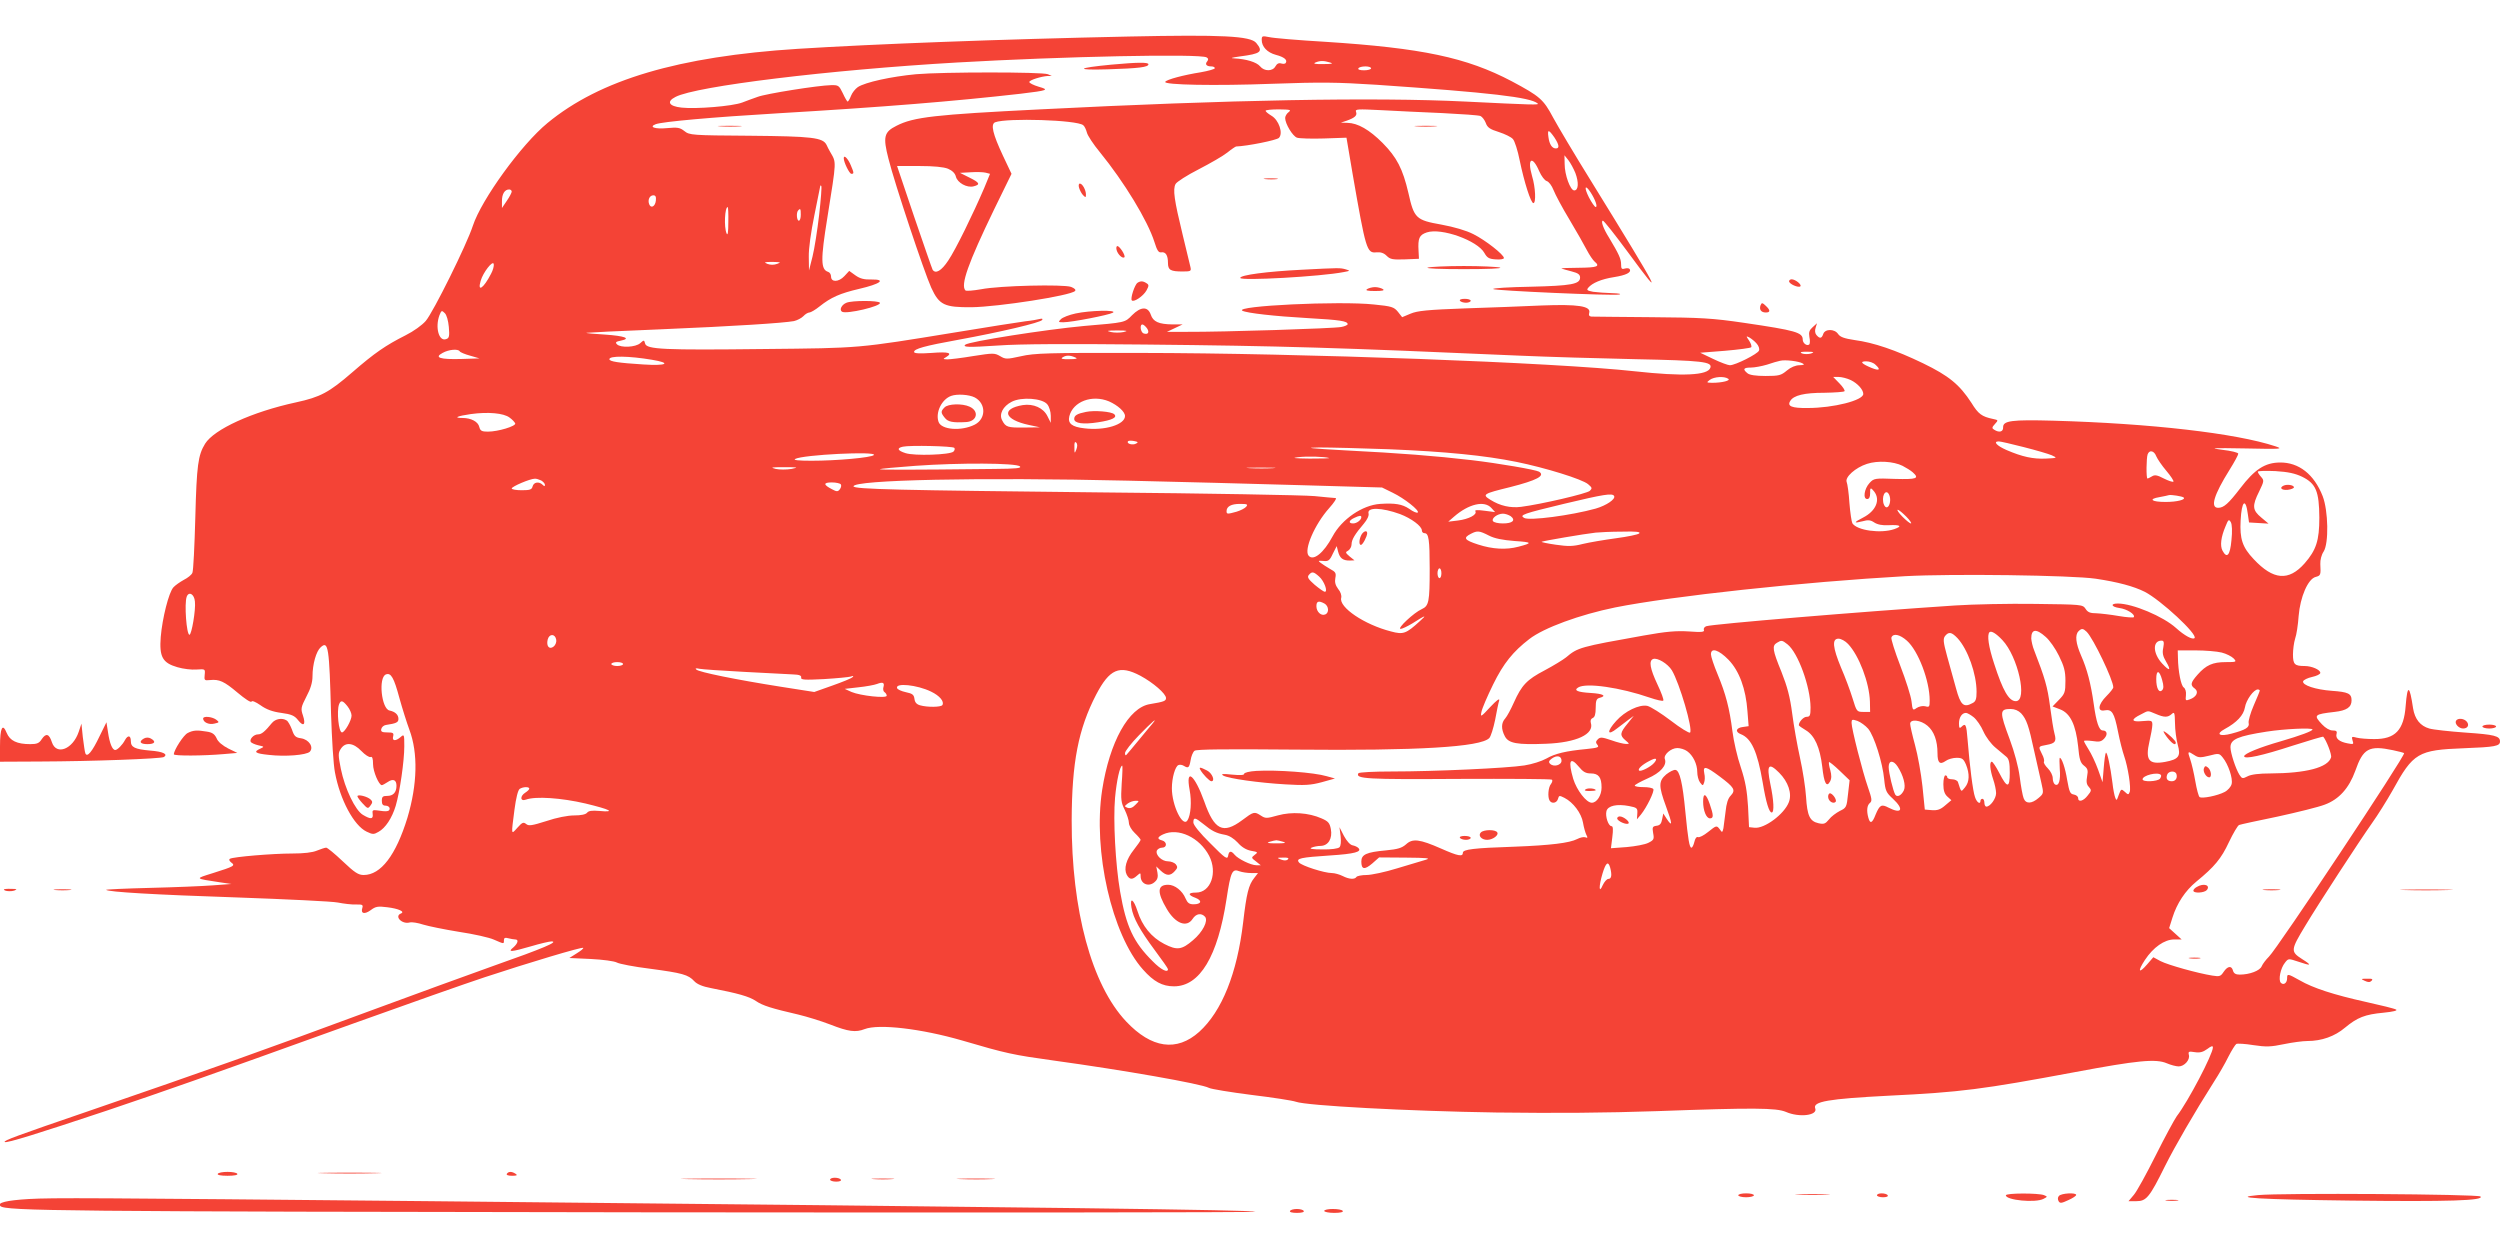 <?xml version="1.0" standalone="no"?>
<!DOCTYPE svg PUBLIC "-//W3C//DTD SVG 20010904//EN"
 "http://www.w3.org/TR/2001/REC-SVG-20010904/DTD/svg10.dtd">
<svg version="1.0" xmlns="http://www.w3.org/2000/svg"
 width="1280pt" height="640pt" viewBox="0 0 1280 640"
 preserveAspectRatio="xMidYMid meet">
<g transform="translate(0,640) scale(0.1,-0.1)"
fill="#f44336" stroke="none">
<path d="M5780 6213 c-659 -14 -1299 -38 -1695 -63 -611 -39 -1013 -158 -1282
-380 -134 -110 -338 -392 -382 -526 -31 -96 -202 -441 -241 -487 -19 -22 -62
-53 -104 -74 -101 -51 -158 -90 -272 -189 -120 -104 -164 -127 -288 -154 -226
-49 -420 -138 -466 -212 -36 -59 -43 -109 -50 -378 -4 -146 -10 -273 -15 -283
-4 -10 -24 -26 -44 -36 -20 -11 -44 -28 -53 -38 -24 -26 -57 -159 -65 -254 -8
-102 9 -133 85 -155 30 -9 74 -14 98 -12 45 3 45 3 42 -27 -3 -28 -1 -30 26
-27 49 5 73 -6 143 -65 37 -31 68 -52 71 -45 2 6 20 -1 46 -19 29 -21 61 -33
106 -39 52 -7 68 -14 86 -37 28 -36 41 -24 25 24 -12 35 -10 42 18 97 21 39
31 72 31 103 0 62 19 129 42 149 39 36 44 0 53 -341 4 -126 12 -261 20 -300
26 -140 97 -272 162 -303 31 -15 37 -15 61 -1 35 19 69 70 88 133 21 71 44
229 44 305 0 61 -1 63 -18 48 -26 -23 -46 -22 -39 3 4 17 0 20 -30 20 -27 0
-34 4 -31 17 2 10 12 19 23 21 53 8 65 13 65 31 0 22 -17 37 -45 43 -42 7 -59
170 -19 185 26 10 41 -17 69 -121 15 -54 38 -127 51 -162 45 -120 41 -280 -10
-451 -59 -192 -136 -293 -224 -293 -27 0 -46 12 -107 70 -41 39 -79 70 -85 70
-6 0 -27 -7 -47 -15 -23 -10 -68 -15 -127 -15 -100 0 -303 -17 -319 -27 -6 -4
-3 -11 7 -19 22 -16 15 -20 -93 -54 -95 -30 -98 -27 39 -48 l55 -8 -95 -7
c-52 -4 -198 -10 -323 -13 -125 -3 -226 -8 -224 -10 11 -11 250 -25 672 -39
253 -9 485 -20 515 -26 30 -6 72 -11 93 -10 33 1 37 -2 32 -18 -9 -29 11 -34
43 -11 25 19 37 21 84 15 59 -7 93 -23 71 -32 -36 -14 5 -57 45 -46 11 3 42
-2 69 -11 26 -8 109 -25 183 -37 74 -11 155 -29 179 -40 53 -23 51 -23 51 -3
0 12 6 15 23 10 12 -3 28 -6 35 -6 19 0 14 -20 -10 -41 -31 -25 -12 -24 91 6
47 14 94 25 105 25 38 -1 -41 -35 -294 -124 -135 -48 -414 -150 -620 -226
-584 -216 -826 -302 -1460 -520 -365 -125 -433 -150 -426 -157 7 -8 173 44
521 160 325 110 443 151 1265 447 278 100 579 206 670 236 224 74 501 157 506
151 3 -3 -12 -15 -33 -28 l-38 -24 110 -5 c61 -3 120 -11 133 -18 12 -7 89
-22 171 -32 164 -22 195 -30 226 -64 14 -15 42 -27 85 -35 139 -27 196 -43
230 -66 35 -24 81 -38 219 -70 41 -10 114 -32 163 -51 92 -36 129 -41 175 -23
72 28 291 2 498 -58 228 -67 261 -74 470 -103 356 -49 756 -119 795 -140 11
-6 109 -22 218 -36 108 -13 211 -29 227 -35 54 -20 573 -48 1025 -55 312 -4
559 -2 825 7 494 18 609 17 659 -4 68 -30 164 -18 150 18 -14 35 66 49 376 65
370 18 478 32 955 121 320 60 413 69 469 45 21 -9 48 -16 61 -16 29 0 59 34
52 59 -4 17 -1 19 30 14 26 -4 42 0 64 16 21 16 29 18 29 8 0 -34 -127 -277
-185 -352 -12 -17 -61 -107 -108 -201 -47 -94 -97 -185 -112 -202 l-27 -32 41
0 c50 0 67 20 145 178 52 104 151 275 252 434 24 37 57 94 73 127 17 33 35 62
41 66 5 3 45 1 87 -6 66 -10 90 -9 157 5 43 9 97 16 120 16 73 0 140 24 192
68 64 53 102 68 198 77 50 5 73 11 64 16 -8 5 -77 22 -154 39 -166 37 -271 71
-340 111 -61 34 -64 35 -64 10 0 -24 -18 -37 -32 -23 -14 14 -2 75 21 103 17
22 18 22 66 6 70 -24 75 -21 21 13 -59 38 -58 46 17 170 65 109 277 434 342
526 28 39 75 114 105 167 106 193 130 207 365 216 161 6 185 11 185 35 0 28
-29 35 -175 45 -83 6 -167 15 -187 21 -46 13 -74 48 -83 103 -18 121 -29 125
-38 13 -9 -124 -53 -171 -162 -170 -33 0 -73 3 -88 7 -26 7 -28 6 -22 -14 7
-20 5 -21 -25 -15 -43 8 -63 25 -57 48 4 14 -1 18 -20 18 -15 0 -36 12 -54 31
-45 48 -41 52 64 64 62 7 87 24 87 59 0 35 -17 43 -101 49 -83 6 -153 29 -147
49 3 7 23 17 46 22 23 5 42 14 42 21 0 16 -44 35 -80 35 -51 0 -60 8 -60 59 0
25 5 62 11 81 7 19 15 71 18 116 8 98 48 190 87 200 26 7 27 10 24 66 -1 21 6
48 17 64 27 42 24 209 -5 284 -44 112 -122 173 -219 172 -77 -1 -129 -35 -203
-132 -60 -78 -84 -100 -113 -100 -42 0 -22 66 58 194 25 40 45 77 45 83 0 6
-37 15 -82 20 -71 9 -53 10 117 7 188 -4 197 -3 155 11 -203 67 -638 117
-1135 131 -217 6 -260 0 -259 -34 1 -23 -20 -29 -46 -12 -12 7 -12 12 4 29 18
20 18 20 -10 26 -57 12 -75 25 -110 82 -61 94 -116 139 -248 203 -141 68 -253
106 -351 119 -52 8 -73 15 -84 31 -18 27 -67 27 -76 0 -8 -24 -18 -25 -35 -5
-7 8 -9 23 -4 37 l7 23 -22 -20 c-17 -15 -21 -26 -17 -50 4 -17 3 -34 0 -38
-11 -11 -34 5 -34 24 0 37 -35 47 -300 86 -163 24 -220 27 -475 29 -159 1
-297 3 -307 3 -11 1 -15 7 -11 20 9 34 -59 44 -242 37 -88 -4 -266 -11 -395
-15 -190 -7 -243 -12 -278 -27 l-43 -18 -22 28 c-20 24 -31 28 -122 37 -175
19 -718 -7 -674 -32 23 -12 163 -28 339 -38 161 -9 200 -15 200 -31 0 -4 -15
-11 -32 -14 -35 -8 -612 -26 -788 -25 l-105 0 40 19 40 19 -52 0 c-71 1 -99
14 -111 50 -15 43 -51 42 -96 -3 -37 -38 -33 -37 -246 -55 -195 -18 -592 -80
-608 -96 -14 -13 16 -14 169 -4 109 8 359 9 749 5 702 -7 989 -16 1922 -57
136 -6 402 -14 590 -18 344 -7 396 -13 385 -44 -13 -39 -139 -45 -387 -18
-407 45 -1708 93 -2535 94 -467 1 -539 -1 -608 -17 -73 -16 -79 -16 -107 1
-28 16 -35 16 -137 0 -59 -10 -119 -17 -133 -17 -22 1 -23 2 -7 11 37 22 15
29 -73 22 -60 -4 -90 -3 -90 5 0 16 53 31 230 63 208 38 418 87 426 101 4 6
-1 8 -12 5 -11 -3 -44 -9 -74 -12 -30 -4 -192 -29 -360 -57 -503 -82 -479 -80
-979 -85 -512 -6 -601 -2 -608 28 -5 19 -6 19 -25 2 -23 -21 -100 -25 -119 -6
-10 10 -6 14 20 19 54 11 20 24 -82 31 -54 3 -96 7 -95 9 2 1 174 10 383 18
381 16 624 32 680 42 17 4 38 15 48 25 10 11 24 19 31 19 7 0 31 14 52 31 59
47 105 67 203 90 108 25 141 49 63 48 -37 -1 -58 4 -82 21 l-32 23 -25 -27
c-29 -31 -68 -32 -68 -2 0 11 -7 22 -15 24 -38 12 -39 61 -4 277 48 302 47
280 14 338 -5 9 -14 25 -18 35 -19 38 -73 44 -394 47 -296 2 -308 3 -334 24
-23 18 -35 20 -89 15 -61 -6 -95 6 -58 20 33 13 290 36 628 56 540 32 896 61
1240 100 141 17 149 20 93 36 -27 8 -48 19 -48 24 0 10 61 29 95 31 l20 0 -20
9 c-28 12 -538 12 -675 0 -127 -12 -260 -41 -298 -66 -13 -9 -29 -29 -35 -45
-6 -16 -14 -29 -17 -29 -3 0 -14 19 -25 43 -19 39 -22 42 -60 41 -65 -1 -335
-44 -376 -60 -22 -7 -57 -21 -79 -29 -50 -19 -237 -34 -310 -26 -66 7 -79 31
-31 55 106 55 786 138 1441 176 538 31 1248 46 1278 26 9 -5 10 -11 3 -20 -13
-15 -4 -26 21 -26 10 0 18 -4 18 -9 0 -5 -33 -14 -72 -21 -88 -14 -175 -37
-182 -49 -10 -16 257 -21 547 -10 252 9 331 8 534 -5 584 -40 790 -64 826 -96
9 -8 -26 -7 -370 10 -465 23 -1214 9 -2178 -40 -540 -27 -647 -39 -735 -84
-64 -32 -70 -56 -41 -169 32 -128 182 -578 219 -660 41 -89 67 -101 207 -100
137 2 505 59 529 83 6 6 -2 14 -20 21 -38 14 -364 7 -461 -12 -40 -7 -76 -10
-80 -6 -26 27 13 138 147 415 l89 182 -44 93 c-52 111 -64 161 -40 171 62 23
419 12 451 -15 7 -5 15 -23 19 -38 3 -14 33 -60 67 -101 123 -151 244 -349
279 -460 13 -42 21 -54 34 -52 23 4 35 -15 35 -54 0 -37 13 -44 76 -44 41 0
44 2 39 23 -3 12 -21 87 -40 166 -43 177 -51 232 -36 259 6 11 59 45 118 75
60 31 126 69 147 86 21 17 42 31 45 31 57 2 207 32 219 44 23 23 0 92 -39 114
-16 10 -29 20 -29 25 0 4 30 7 68 7 58 -1 65 -2 50 -14 -10 -7 -18 -21 -18
-30 0 -30 39 -94 61 -101 12 -4 74 -6 137 -4 l116 4 32 -189 c67 -385 72 -403
121 -398 22 2 38 -3 53 -18 18 -18 31 -20 93 -18 l72 3 -2 40 c-4 66 4 82 42
95 75 25 260 -42 295 -105 14 -25 24 -31 58 -33 23 -2 42 1 42 7 0 17 -94 91
-156 122 -37 19 -99 37 -164 49 -130 23 -140 32 -169 162 -29 124 -59 182
-132 256 -68 68 -127 102 -180 103 l-34 1 30 10 c42 15 55 27 48 45 -6 15 7
15 128 9 74 -4 215 -11 314 -15 99 -5 187 -11 195 -15 9 -4 21 -20 27 -35 8
-24 22 -33 67 -47 31 -10 64 -26 72 -36 9 -9 25 -59 35 -110 23 -111 57 -218
70 -218 14 0 11 81 -7 139 -26 90 1 108 37 24 11 -25 28 -47 38 -50 11 -3 26
-23 35 -46 9 -23 45 -91 82 -152 36 -60 76 -131 89 -156 13 -25 31 -51 39 -58
30 -25 16 -31 -81 -32 -54 0 -93 -2 -88 -4 6 -2 29 -9 53 -15 32 -8 42 -16 42
-31 0 -34 -45 -42 -252 -47 -109 -2 -196 -7 -193 -12 5 -8 609 -35 645 -28 14
3 -2 6 -35 7 -33 1 -77 4 -98 7 -31 6 -35 9 -25 21 20 24 67 44 131 54 63 10
91 24 81 41 -3 5 -14 6 -25 3 -16 -5 -19 -1 -19 22 0 28 -12 53 -61 135 -31
49 -44 88 -32 88 5 0 62 -72 127 -160 196 -267 172 -220 -189 365 -82 132
-168 277 -193 323 -50 94 -68 109 -212 186 -232 122 -459 170 -955 202 -137 8
-267 19 -287 24 -35 7 -38 6 -38 -14 0 -35 28 -65 73 -77 42 -11 60 -26 50
-41 -2 -5 -13 -6 -23 -3 -13 4 -22 -1 -30 -15 -14 -26 -57 -26 -78 0 -18 22
-72 38 -132 41 -24 1 -15 4 28 10 108 14 121 24 84 69 -29 36 -176 43 -652 33z
m1030 -133 c19 -6 9 -8 -35 -8 -42 -1 -54 2 -40 8 24 10 42 10 75 0z m210 -30
c0 -5 -16 -10 -36 -10 -21 0 -33 4 -29 10 3 6 19 10 36 10 16 0 29 -4 29 -10z
m938 -353 c25 -38 28 -57 8 -57 -19 0 -33 20 -38 58 -6 41 1 40 30 -1z m108
-183 c18 -48 16 -89 -6 -89 -20 0 -49 80 -49 135 l-1 45 20 -25 c11 -14 27
-44 36 -66z m-3212 22 c21 -9 36 -23 40 -40 8 -32 57 -59 91 -50 36 9 31 19
-22 45 l-48 24 54 3 c30 2 65 1 77 -2 l23 -6 -30 -73 c-57 -133 -146 -315
-184 -371 -35 -53 -65 -70 -80 -47 -3 5 -45 127 -94 270 l-88 261 114 0 c74 0
125 -5 147 -14z m-660 -236 c-9 -78 -24 -174 -34 -214 l-18 -71 -1 70 c-1 43
11 127 29 215 16 80 30 147 30 149 0 2 2 2 5 -1 3 -3 -2 -69 -11 -148z m3950
115 c24 -37 37 -75 26 -75 -5 0 -21 23 -35 50 -26 52 -20 69 9 25z m-5524 4
c0 -5 -11 -27 -25 -47 l-25 -37 0 36 c0 36 14 59 37 59 7 0 13 -5 13 -11z
m738 -46 c-3 -30 -25 -42 -34 -19 -9 22 2 46 21 46 12 0 15 -8 13 -27z m371
-110 c0 -53 -3 -72 -9 -58 -14 33 -9 135 6 135 2 0 4 -35 3 -77z m371 37 c0
-16 -4 -30 -10 -30 -11 0 -14 43 -3 53 11 12 13 8 13 -23z m-1586 -302 c-38
-74 -71 -97 -53 -36 12 43 63 108 67 86 2 -9 -4 -32 -14 -50z m1465 51 c-16
-6 -35 -6 -50 0 -20 8 -16 10 26 10 43 -1 46 -2 24 -10z m-1681 -323 c4 -47 2
-57 -13 -62 -38 -15 -58 60 -35 122 10 25 12 26 27 11 10 -9 18 -39 21 -71z
m3576 -9 c12 -19 3 -32 -19 -24 -17 7 -21 51 -3 45 6 -2 16 -12 22 -21z m-121
-17 c-18 -4 -48 -4 -65 0 -26 6 -20 8 32 8 52 0 58 -2 33 -8z m3241 -59 c10
-11 16 -27 12 -36 -6 -17 -121 -75 -149 -75 -9 0 -48 14 -85 32 l-67 32 127
10 c70 6 130 14 134 18 4 4 -1 19 -10 33 -17 25 -17 26 1 17 10 -6 27 -19 37
-31z m-6640 -40 c3 -5 27 -15 53 -22 l48 -14 -93 -3 c-109 -3 -141 7 -96 31
32 18 80 22 88 8z m6921 -10 c-18 -7 -55 -4 -55 5 0 2 17 4 38 3 28 0 32 -2
17 -8z m-5937 -33 c103 -17 76 -32 -45 -24 -127 8 -173 15 -173 27 0 18 99 17
218 -3z m2167 12 c15 -6 7 -9 -30 -9 -36 -1 -46 2 -35 9 18 12 38 12 65 0z
m3725 -31 c11 -6 6 -8 -17 -9 -19 0 -44 -10 -64 -27 -30 -25 -40 -28 -109 -28
-51 0 -83 5 -93 14 -26 21 -20 29 17 29 19 0 56 7 83 15 26 9 57 18 68 20 25
6 95 -2 115 -14z m372 -6 c29 -26 21 -33 -19 -17 -53 22 -63 34 -28 34 16 0
37 -7 47 -17z m-754 -72 c16 -9 -30 -21 -82 -21 -29 1 -30 1 -12 15 22 16 73
20 94 6z m628 -7 c35 -17 64 -49 64 -71 0 -33 -153 -72 -285 -72 -81 -1 -106
9 -89 36 17 29 72 42 175 42 53 1 99 4 103 8 3 4 -8 22 -26 40 l-32 33 28 0
c15 0 43 -7 62 -16z m-4485 -89 c58 -31 58 -109 0 -139 -69 -35 -173 -27 -186
15 -16 48 17 115 65 132 30 11 92 7 121 -8z m371 -35 c10 -12 18 -38 18 -59
l0 -36 -17 34 c-21 43 -72 65 -126 57 -114 -19 -96 -75 32 -102 l56 -12 -80
-1 c-86 -1 -96 2 -114 37 -17 31 4 72 49 95 50 26 157 18 182 -13z m316 15
c45 -20 82 -53 82 -75 0 -44 -103 -76 -208 -63 -64 7 -86 25 -77 62 19 75 116
112 203 76z m-3069 -83 c14 -10 26 -23 29 -30 4 -14 -88 -42 -140 -42 -31 0
-39 4 -44 24 -6 27 -42 46 -86 46 -49 0 -27 10 43 20 88 12 168 5 198 -18z
m3208 -133 c-17 -10 -50 -1 -42 11 2 4 16 5 31 2 21 -4 23 -7 11 -13z m-306
-30 c-9 -23 -10 -22 -10 11 -1 23 2 31 9 24 7 -7 7 -19 1 -35z m4850 12 c63
-16 128 -35 144 -42 30 -14 29 -14 -30 -17 -65 -3 -121 9 -202 44 -50 22 -70
44 -39 44 8 0 65 -13 127 -29z m-5475 -4 c4 -4 2 -13 -4 -19 -17 -17 -201 -23
-246 -8 -41 13 -46 26 -13 33 35 8 255 3 263 -6z m2222 -7 c294 -12 494 -32
657 -65 147 -30 335 -88 366 -114 21 -18 22 -21 9 -34 -14 -14 -250 -69 -352
-82 -54 -7 -108 5 -157 36 -44 27 -38 31 101 65 137 35 181 58 148 79 -17 10
-209 43 -345 59 -189 22 -368 36 -645 50 -183 10 -218 14 -137 15 59 0 219 -4
355 -9z m3932 -36 c6 -14 29 -48 52 -75 23 -27 39 -52 36 -55 -4 -3 -25 4 -49
16 -34 18 -47 20 -61 11 -10 -6 -20 -11 -23 -11 -7 0 -6 105 1 124 9 24 33 19
44 -10z m-6566 6 c-13 -13 -189 -29 -319 -29 -66 0 -95 3 -84 9 38 22 424 41
403 20z m2331 -15 c6 -2 -39 -3 -100 -3 -77 1 -95 3 -60 7 47 6 138 3 160 -4z
m2936 -40 c19 -10 42 -24 52 -33 36 -32 21 -37 -90 -34 -104 4 -109 3 -131
-21 -27 -29 -35 -82 -12 -82 10 0 15 10 15 28 -1 32 3 33 21 10 33 -43 8 -100
-57 -133 -49 -25 -50 -31 -3 -19 28 8 41 7 60 -6 17 -11 42 -16 74 -14 60 3
72 -5 29 -20 -69 -24 -192 -7 -215 30 -4 8 -11 54 -15 104 -3 49 -10 98 -14
107 -10 25 45 74 104 93 55 18 136 13 182 -10z m-4519 -3 c9 -9 -18 -12 -132
-13 -446 -5 -589 -5 -585 -1 2 2 84 10 182 17 222 16 517 15 535 -3z m-1170
-13 c-25 -4 -60 -4 -80 0 -31 8 -23 9 43 9 72 0 75 -1 37 -9z m2466 4 c-32 -2
-86 -2 -120 0 -35 2 -9 3 57 3 66 0 94 -1 63 -3z m5269 -44 c71 -35 87 -75 88
-209 0 -118 -16 -166 -75 -234 -82 -93 -161 -86 -261 21 -58 61 -72 104 -67
198 5 101 26 119 37 32 l6 -42 50 -3 50 -3 -37 31 c-46 38 -48 60 -11 134 25
52 26 56 10 74 -9 10 -17 22 -17 27 0 4 40 5 90 3 66 -4 101 -12 137 -29z
m-9016 -19 c10 -6 19 -16 19 -22 0 -9 -3 -9 -12 0 -18 18 -45 14 -51 -8 -4
-17 -14 -20 -56 -20 -28 0 -51 4 -51 9 0 10 94 50 118 50 7 1 22 -4 33 -9z
m3004 -1 c253 -6 649 -16 881 -23 l420 -12 55 -27 c60 -29 138 -91 128 -101
-4 -4 -24 4 -44 19 -36 24 -73 30 -149 25 -90 -6 -196 -78 -243 -166 -46 -86
-99 -128 -123 -99 -25 30 31 160 105 243 26 29 41 52 33 52 -7 0 -56 5 -108
10 -52 5 -549 14 -1105 19 -1020 11 -1255 16 -1255 31 0 33 647 47 1405 29z
m-1470 -19 c4 -6 1 -17 -5 -25 -10 -13 -16 -13 -40 0 -45 23 -46 35 -1 35 22
0 43 -5 46 -10z m5370 -60 c8 -26 -3 -62 -18 -57 -7 2 -13 14 -15 26 -7 45 20
71 33 31z m-1411 1 c10 -16 -39 -49 -94 -65 -126 -35 -339 -63 -366 -48 -27
15 -6 22 206 73 201 48 245 55 254 40z m2916 -8 c13 -11 -33 -23 -92 -23 -73
0 -91 15 -30 25 20 4 42 8 47 10 11 3 68 -6 75 -12z m-4800 -48 c-7 -8 -29
-19 -49 -25 -47 -13 -51 -13 -51 3 0 24 24 37 68 37 38 0 43 -2 32 -15z m1256
-6 l19 -21 -54 7 c-37 5 -52 4 -47 -3 10 -17 -34 -40 -89 -47 l-50 -6 30 26
c75 65 155 84 191 44z m-468 -31 c58 -22 112 -62 112 -84 0 -8 6 -14 14 -14
21 0 26 -33 26 -181 0 -172 -4 -191 -41 -208 -39 -17 -128 -100 -108 -101 8 0
35 13 60 28 69 44 77 46 39 12 -71 -65 -85 -70 -148 -53 -137 35 -268 124
-255 172 3 12 -3 31 -16 46 -14 19 -18 35 -14 56 5 25 1 31 -27 46 -17 10 -39
24 -48 31 -15 11 -13 12 13 10 26 -3 33 2 49 37 l20 39 7 -28 c9 -34 24 -46
59 -46 l25 1 -25 20 c-22 19 -23 22 -7 30 9 6 17 20 17 32 0 24 17 52 63 106
17 20 27 41 24 52 -9 33 67 31 161 -3z m2592 -13 c19 -19 29 -35 24 -35 -6 0
-25 16 -44 35 -19 19 -29 35 -24 35 6 0 25 -16 44 -35z m-2025 2 c27 -21 9
-37 -40 -37 -24 0 -47 5 -51 12 -9 14 23 38 51 38 12 0 29 -6 40 -13z m-765
-5 c0 -14 -23 -32 -42 -32 -25 0 -23 15 5 28 27 13 37 14 37 4z m4455 -118
c-7 -78 -23 -96 -46 -53 -13 25 -8 69 16 125 14 35 17 37 27 20 6 -11 8 -46 3
-92z m-3802 24 c29 -15 69 -23 132 -28 91 -6 93 -10 20 -29 -63 -17 -133 -13
-207 11 -71 23 -78 34 -37 55 33 17 43 16 92 -9z m770 11 c-6 -6 -60 -17 -120
-25 -59 -8 -136 -21 -169 -29 -51 -13 -75 -13 -138 -4 -42 6 -75 13 -73 15 4
4 221 41 277 47 19 2 80 5 135 5 72 2 96 -1 88 -9z m-1013 -204 c0 -14 -4 -25
-10 -25 -5 0 -10 11 -10 25 0 14 5 25 10 25 6 0 10 -11 10 -25z m-626 -17 c26
-23 46 -78 29 -78 -5 0 -28 16 -52 36 -33 29 -39 39 -30 50 16 19 24 18 53 -8z
m3976 -11 c114 -17 195 -39 251 -67 82 -42 273 -219 255 -237 -10 -10 -52 13
-94 51 -66 60 -223 126 -299 126 -39 0 -34 -17 8 -23 39 -5 83 -33 74 -47 -2
-3 -37 -1 -77 6 -40 7 -92 13 -114 14 -32 0 -45 5 -56 23 -15 22 -19 22 -259
25 -134 2 -318 -2 -409 -8 -499 -33 -1237 -95 -1273 -106 -10 -3 -16 -12 -13
-19 4 -11 -10 -13 -77 -8 -64 4 -115 0 -232 -21 -325 -58 -337 -61 -397 -112
-15 -12 -64 -42 -109 -66 -92 -48 -118 -76 -158 -165 -15 -34 -35 -71 -44 -81
-21 -23 -22 -54 -2 -92 19 -36 62 -44 212 -38 154 6 247 49 228 107 -3 12 0
21 10 25 10 4 15 19 15 52 0 37 4 47 20 51 38 10 19 21 -45 25 -68 4 -89 13
-65 28 40 26 217 0 367 -52 35 -12 66 -19 69 -15 4 3 -10 41 -30 83 -38 81
-45 121 -22 130 22 8 75 -24 96 -58 39 -65 109 -303 93 -319 -4 -4 -49 23 -98
61 -50 38 -104 72 -121 76 -42 8 -114 -27 -159 -77 -50 -55 -47 -80 5 -38 14
11 39 29 55 42 l30 22 -32 -40 c-39 -47 -41 -60 -10 -86 21 -18 21 -18 2 -18
-11 0 -45 8 -75 19 -47 16 -57 17 -69 5 -11 -11 -12 -17 -2 -29 10 -12 2 -15
-56 -21 -105 -10 -161 -23 -206 -49 -23 -13 -73 -29 -112 -35 -89 -14 -460
-31 -677 -31 -94 0 -169 -4 -173 -9 -17 -29 43 -32 510 -29 260 1 477 0 481
-4 4 -4 1 -14 -5 -22 -14 -16 -18 -67 -7 -85 11 -18 37 -13 43 9 5 18 7 18 33
5 45 -23 87 -79 95 -127 4 -24 12 -52 17 -62 8 -15 7 -18 -5 -13 -8 3 -27 -1
-42 -9 -39 -20 -136 -32 -320 -39 -212 -7 -265 -14 -265 -31 0 -22 -25 -17
-111 21 -111 49 -147 53 -180 22 -22 -19 -42 -25 -103 -31 -100 -9 -126 -21
-126 -57 0 -41 16 -44 56 -10 l35 31 137 -1 c109 -1 130 -3 102 -11 -19 -6
-85 -25 -147 -44 -61 -19 -132 -34 -156 -34 -25 0 -49 -5 -52 -10 -9 -14 -38
-12 -71 5 -16 8 -41 15 -55 15 -38 0 -154 37 -168 54 -17 21 7 26 158 36 127
8 167 19 145 39 -5 5 -18 11 -29 13 -12 2 -30 22 -44 48 l-23 45 6 -46 c3 -29
1 -50 -6 -57 -7 -7 -43 -12 -87 -11 -52 0 -70 3 -56 9 11 5 32 9 47 9 39 1 61
38 52 86 -6 31 -13 40 -48 55 -66 29 -152 35 -224 15 -57 -16 -63 -16 -86 -1
-34 22 -37 21 -97 -24 -97 -72 -142 -50 -193 96 -50 139 -97 176 -75 59 11
-59 6 -128 -11 -155 -24 -39 -80 76 -80 164 0 53 17 113 34 119 7 3 19 1 27
-4 23 -14 28 -11 35 29 3 20 12 42 20 48 9 8 162 9 516 6 629 -6 948 13 993
59 8 8 21 50 30 93 8 44 17 88 21 100 3 13 -14 0 -46 -34 -48 -52 -51 -53 -45
-25 3 17 30 80 60 141 53 108 102 168 185 232 75 58 259 125 440 162 291 58
958 130 1485 160 239 13 851 5 975 -13z m-9732 -117 c5 -42 -17 -170 -28 -170
-15 0 -27 160 -14 195 11 29 39 13 42 -25z m5783 -10 c23 -13 25 -48 4 -56
-21 -9 -45 14 -45 42 0 26 11 30 41 14z m3903 -145 c34 -34 136 -247 136 -284
0 -6 -16 -26 -35 -45 -43 -43 -48 -81 -9 -73 37 7 49 -12 68 -108 9 -47 24
-104 32 -127 19 -55 36 -162 28 -183 -6 -15 -8 -15 -25 1 -18 16 -19 16 -31
-16 -10 -29 -12 -31 -18 -14 -4 10 -11 44 -14 74 -11 87 -27 162 -34 156 -3
-4 -8 -39 -11 -79 l-6 -72 -23 65 c-13 36 -35 82 -48 102 -13 21 -24 40 -24
44 0 3 19 3 43 0 36 -6 46 -3 61 13 19 21 14 41 -8 41 -19 0 -33 42 -46 135
-15 106 -34 179 -65 249 -27 62 -32 105 -13 124 16 16 23 15 42 -3z m-432 -42
c80 -84 131 -313 69 -313 -35 0 -66 52 -111 192 -29 88 -37 147 -24 161 9 9
34 -6 66 -40z m222 16 c20 -17 50 -60 68 -97 26 -53 33 -78 33 -128 0 -58 -3
-66 -33 -97 l-33 -34 39 -15 c52 -20 80 -79 92 -189 6 -68 12 -85 30 -99 19
-15 22 -23 16 -55 -5 -27 -3 -42 9 -54 14 -16 14 -20 -6 -44 -22 -29 -49 -36
-49 -13 0 8 -10 16 -22 18 -19 3 -23 13 -34 74 -10 63 -28 114 -38 114 -2 0
-2 -26 0 -57 5 -59 -5 -91 -25 -79 -6 4 -11 18 -11 32 0 14 -11 36 -25 50 -14
14 -23 29 -20 34 3 5 -1 23 -10 39 -20 40 -20 39 23 47 45 8 52 18 41 58 -5
17 -15 80 -23 141 -13 99 -26 143 -81 285 -8 19 -14 47 -15 61 0 49 25 52 74
8z m-452 -6 c53 -57 98 -183 98 -275 0 -37 -4 -50 -21 -58 -45 -25 -61 -10
-84 75 -12 44 -33 119 -46 166 -20 73 -21 89 -10 103 19 23 33 20 63 -11z
m-7174 -9 c2 -11 -4 -27 -13 -34 -22 -18 -39 1 -31 35 8 32 39 31 44 -1z
m6915 -4 c58 -51 117 -205 117 -307 0 -32 -2 -35 -23 -29 -13 3 -32 -1 -44 -9
-19 -14 -21 -12 -26 34 -3 27 -29 108 -57 181 -28 73 -49 139 -46 146 9 23 43
16 79 -16z m-301 -17 c56 -59 109 -198 112 -295 l1 -53 -34 0 c-34 0 -35 1
-56 70 -12 39 -38 109 -59 157 -43 104 -47 148 -13 148 13 0 35 -12 49 -27z
m-310 -2 c54 -43 117 -216 118 -323 0 -41 -3 -48 -20 -48 -16 0 -40 -26 -40
-43 0 -3 16 -14 36 -26 45 -27 72 -87 84 -187 9 -84 22 -108 40 -75 8 15 8 32
1 58 -6 20 -9 39 -6 41 2 2 27 -18 54 -44 l51 -49 -8 -70 c-7 -67 -8 -71 -42
-87 -19 -10 -45 -29 -56 -44 -18 -22 -26 -25 -53 -19 -45 10 -58 38 -64 135
-3 47 -17 137 -31 200 -14 63 -32 165 -40 227 -11 85 -25 137 -55 213 -46 112
-49 134 -23 149 23 14 26 14 54 -8z m1924 -17 c-6 -27 -2 -44 14 -71 28 -47
19 -52 -19 -11 -49 52 -51 118 -4 118 12 0 14 -8 9 -36z m-2226 -62 c55 -57
89 -149 97 -264 l6 -76 -28 -4 c-37 -4 -43 -25 -12 -37 54 -21 85 -89 112
-247 17 -103 33 -154 46 -154 14 0 11 62 -7 147 -20 97 -9 111 45 57 47 -47
67 -107 50 -151 -23 -61 -125 -137 -176 -131 l-28 3 -5 105 c-5 80 -13 128
-37 201 -18 52 -37 136 -43 185 -15 118 -34 191 -76 292 -19 45 -34 91 -34
102 0 36 40 23 90 -28z m2525 37 c24 -6 51 -20 61 -30 17 -18 15 -19 -40 -19
-67 0 -101 -15 -145 -65 -36 -41 -38 -53 -13 -71 21 -16 8 -43 -27 -55 -21 -8
-22 -6 -19 21 2 19 -3 34 -11 40 -14 8 -29 82 -30 153 l-1 37 91 0 c49 0 110
-5 134 -11z m-8185 -59 c0 -5 -13 -10 -30 -10 -16 0 -30 5 -30 10 0 6 14 10
30 10 17 0 30 -4 30 -10z m620 -40 c113 -6 225 -12 250 -13 33 -1 44 -6 42
-16 -3 -12 17 -13 116 -8 66 4 128 10 138 13 13 5 16 4 9 -3 -5 -6 -52 -25
-103 -43 l-93 -33 -172 27 c-228 36 -420 75 -432 88 -7 6 -2 8 15 4 14 -3 117
-10 230 -16z m2029 -20 c65 -35 131 -92 131 -114 0 -15 -10 -19 -82 -31 -109
-17 -207 -194 -245 -440 -48 -312 50 -741 209 -919 55 -62 99 -86 159 -86 132
0 224 153 269 448 21 139 29 156 66 141 14 -5 41 -9 60 -9 l35 0 -20 -26 c-28
-35 -39 -79 -56 -226 -31 -262 -109 -456 -225 -561 -115 -103 -244 -85 -374
53 -177 188 -280 568 -279 1030 1 297 34 467 125 643 69 132 119 154 227 97z
m5231 -21 c9 -31 8 -45 0 -53 -16 -16 -30 10 -30 57 0 49 16 47 30 -4z m-6547
-38 c-3 -10 0 -22 6 -25 6 -4 11 -12 11 -18 0 -15 -135 0 -180 19 l-35 16 70
8 c39 4 82 12 95 17 31 12 40 7 33 -17z m244 -22 c44 -21 69 -51 58 -69 -7
-11 -77 -12 -115 -1 -17 5 -26 15 -28 33 -3 21 -10 27 -44 34 -23 5 -43 14
-45 21 -10 28 102 17 174 -18z m6803 5 c0 -3 -14 -37 -31 -76 -17 -39 -28 -79
-26 -89 6 -23 -15 -36 -87 -55 -62 -17 -84 -3 -36 23 63 34 97 71 104 111 6
38 45 92 66 92 5 0 10 -3 10 -6z m-9791 -80 c12 -15 21 -36 21 -48 0 -24 -35
-86 -49 -86 -17 0 -28 109 -15 144 9 23 19 20 43 -10z m8569 -36 c28 -31 39
-63 67 -193 14 -60 30 -134 37 -164 12 -53 12 -54 -15 -77 -35 -30 -65 -31
-76 -1 -5 12 -14 61 -20 109 -7 53 -27 127 -51 192 -53 142 -53 156 5 156 20
0 39 -8 53 -22z m689 -3 c44 -19 62 -19 82 -1 14 13 16 8 17 -47 0 -34 7 -84
14 -110 17 -59 5 -75 -65 -88 -83 -15 -102 9 -80 104 8 34 15 73 15 86 0 22
-3 23 -50 19 -59 -6 -62 8 -9 34 41 21 32 21 76 3z m-932 -17 c15 -12 38 -45
50 -73 13 -29 40 -65 62 -83 21 -17 46 -38 56 -47 13 -11 17 -31 17 -81 0 -81
-13 -81 -54 -1 -16 31 -33 57 -38 57 -13 0 -9 -43 7 -90 8 -23 15 -55 15 -71
0 -28 -30 -69 -50 -69 -5 0 -10 9 -10 20 0 11 -4 20 -10 20 -5 0 -10 -4 -10
-10 0 -21 -19 -9 -28 19 -11 30 -27 158 -38 294 -6 78 -10 87 -32 65 -9 -9
-12 -5 -12 18 0 31 15 54 36 54 6 0 24 -10 39 -22z m-540 -59 c31 -37 74 -174
82 -259 6 -59 10 -68 45 -100 58 -54 45 -80 -23 -45 -36 19 -45 14 -66 -36
-17 -44 -28 -49 -37 -16 -10 36 -7 64 8 76 12 10 10 22 -10 80 -28 80 -84 300
-84 330 0 18 3 19 30 10 16 -6 41 -24 55 -40z m-3666 24 c-9 -10 -39 -47 -69
-83 -30 -36 -57 -69 -62 -74 -5 -6 -8 -2 -8 8 0 10 32 51 72 92 66 68 101 98
67 57z m3970 -9 c33 -28 51 -76 51 -141 0 -49 12 -60 42 -39 12 9 37 16 56 16
28 0 35 -5 48 -35 19 -47 18 -88 -5 -116 -21 -26 -19 -27 -36 26 -2 8 -16 15
-30 15 -14 0 -25 5 -25 10 0 6 -4 10 -10 10 -5 0 -10 -20 -10 -45 0 -32 6 -50
20 -63 l21 -19 -32 -27 c-24 -21 -40 -26 -68 -24 l-36 3 -12 119 c-7 65 -24
160 -38 211 -14 51 -25 100 -25 109 0 26 54 20 89 -10z m1971 -19 c0 -8 -62
-31 -161 -60 -112 -32 -189 -64 -189 -77 0 -17 92 3 248 54 85 27 155 48 157
46 16 -18 45 -93 40 -106 -16 -52 -128 -81 -310 -82 -58 0 -100 -5 -118 -15
-25 -13 -28 -12 -41 8 -19 30 -46 112 -46 141 0 41 38 57 185 80 89 14 235 21
235 11z m-9990 -110 c19 -20 40 -33 47 -31 9 4 13 -7 13 -37 0 -37 30 -107 45
-107 3 0 17 7 30 16 28 19 45 11 45 -19 0 -34 -17 -52 -47 -52 -23 0 -28 -4
-28 -25 0 -18 5 -25 20 -25 11 0 20 -7 20 -15 0 -15 -15 -17 -65 -9 -21 3 -25
0 -22 -18 4 -28 -10 -29 -50 -5 -39 23 -92 133 -113 236 -14 71 -14 81 0 102
23 36 64 32 105 -11z m6788 -1 c30 -21 52 -66 52 -107 0 -18 6 -42 14 -53 14
-18 15 -18 21 -1 4 10 5 31 1 47 -8 41 7 38 78 -15 76 -57 84 -70 57 -99 -14
-14 -22 -41 -26 -81 -4 -33 -9 -71 -11 -85 -5 -23 -7 -24 -18 -7 -17 22 -17
22 -61 -13 -21 -17 -44 -29 -51 -26 -8 3 -15 -7 -19 -25 -4 -16 -10 -29 -15
-29 -10 0 -17 40 -31 184 -14 148 -29 210 -50 214 -9 2 -30 -9 -48 -23 -39
-34 -40 -58 -1 -164 33 -89 34 -109 4 -64 l-18 28 -6 -30 c-4 -22 -11 -31 -29
-33 -20 -3 -22 -7 -17 -37 6 -31 4 -36 -24 -50 -17 -9 -67 -18 -111 -22 l-81
-6 7 56 c5 40 4 57 -4 57 -16 0 -33 50 -26 77 7 28 54 38 116 26 41 -8 44 -11
42 -39 l-2 -29 21 25 c29 36 70 119 63 130 -4 6 -26 10 -51 10 -24 0 -44 3
-44 8 0 4 29 20 65 36 67 29 101 68 89 100 -8 21 31 56 64 56 15 0 38 -7 50
-16z m3614 5 c29 -6 55 -13 57 -15 10 -9 -649 -1001 -692 -1042 -15 -15 -32
-37 -37 -49 -9 -23 -62 -43 -113 -43 -20 0 -30 6 -34 20 -7 27 -27 25 -48 -6
-15 -23 -21 -25 -58 -19 -75 12 -226 54 -265 74 l-37 20 -32 -37 c-43 -50 -50
-36 -11 23 43 65 100 105 150 105 l38 0 -32 29 -32 29 17 54 c23 73 65 137
122 184 93 76 128 118 167 202 22 46 45 85 52 88 7 3 95 22 197 43 101 22 210
49 241 61 74 27 125 85 157 173 40 115 70 132 193 106z m-1017 -25 c21 -14 31
-14 76 -3 49 13 52 12 69 -9 29 -35 53 -108 46 -136 -3 -14 -20 -33 -36 -41
-36 -19 -115 -35 -128 -26 -5 3 -15 40 -22 81 -7 41 -19 92 -26 112 -15 43
-13 44 21 22z m-3240 -29 c0 -23 -41 -34 -59 -15 -8 8 -6 15 9 26 26 19 50 14
50 -11z m475 -10 c-17 -21 -70 -48 -78 -40 -8 8 16 30 53 49 33 18 44 14 25
-9z m-325 -55 c40 0 55 -20 55 -72 0 -40 -24 -78 -50 -78 -28 0 -77 64 -95
122 -27 92 -17 117 28 63 22 -27 36 -35 62 -35z m1571 35 c29 -45 43 -97 32
-121 -12 -26 -34 -38 -44 -23 -11 18 -34 113 -34 142 0 35 24 36 46 2z m-3973
-88 c-5 -82 -3 -97 16 -134 11 -23 21 -53 21 -66 0 -13 13 -36 30 -52 17 -16
30 -32 30 -35 0 -4 -16 -27 -35 -51 -39 -49 -52 -97 -36 -128 14 -25 28 -27
53 -4 17 15 18 15 18 -3 0 -42 45 -58 75 -27 12 11 15 25 11 46 l-6 31 23 -22
c29 -27 49 -28 72 -2 15 16 15 22 5 35 -7 8 -25 15 -40 15 -31 0 -65 32 -57
55 4 8 16 15 27 15 26 0 26 30 0 37 -27 7 -25 17 5 31 78 36 187 -16 236 -110
44 -86 8 -188 -67 -188 -42 0 -44 -12 -3 -27 36 -14 30 -33 -10 -33 -22 0 -31
7 -41 30 -16 39 -55 70 -89 70 -56 0 -58 -38 -7 -124 44 -75 102 -97 132 -51
18 28 45 32 64 11 17 -21 -12 -78 -62 -120 -57 -49 -81 -53 -147 -19 -66 34
-113 92 -137 168 -20 62 -40 74 -31 19 9 -54 43 -116 118 -217 38 -51 69 -95
69 -99 0 -21 -36 -3 -78 40 -99 98 -136 178 -167 357 -24 139 -36 366 -26 480
8 88 25 165 37 165 2 0 1 -42 -3 -93z m5400 51 c7 -21 -4 -38 -23 -38 -23 0
-32 13 -24 34 7 19 40 21 47 4z m-80 -5 c4 -3 2 -12 -4 -20 -13 -15 -89 -18
-89 -3 0 20 77 39 93 23z m-8353 -71 c0 -4 -9 -13 -20 -20 -29 -18 -27 -47 3
-36 49 18 181 9 305 -20 128 -31 157 -46 70 -38 -37 3 -54 1 -62 -9 -7 -9 -31
-14 -66 -14 -33 0 -90 -11 -143 -29 -73 -23 -90 -26 -103 -15 -14 11 -20 9
-45 -19 -33 -37 -32 -40 -15 92 8 61 18 101 27 107 17 11 49 12 49 1z m3103
-83 c-14 -15 -27 -19 -40 -15 -17 7 -17 8 1 22 11 8 29 14 40 14 20 0 20 0 -1
-21z m347 -97 c45 -37 67 -48 111 -56 23 -4 46 -19 66 -40 20 -23 43 -37 68
-42 36 -6 37 -8 19 -21 -18 -14 -18 -15 6 -33 l25 -20 -23 0 c-27 0 -93 32
-111 54 -18 22 -29 20 -33 -6 -4 -20 -15 -13 -91 64 -54 53 -87 94 -87 107 0
28 9 26 50 -7z m410 -92 c18 -6 9 -8 -35 -8 -44 0 -53 2 -35 8 14 4 30 8 35 8
6 0 21 -4 35 -8z m24 -90 c-7 -7 -19 -7 -35 -1 -23 9 -22 10 11 10 23 1 31 -2
24 -9z m1650 -42 c10 -38 7 -58 -9 -58 -8 0 -21 -15 -29 -32 -20 -47 -21 -7
-1 60 17 56 29 65 39 30z"/>
<path d="M4836 4314 c-20 -20 -20 -27 2 -54 16 -20 40 -25 108 -21 57 3 69 56
18 79 -37 17 -110 15 -128 -4z"/>
<path d="M5560 4291 c-45 -9 -60 -18 -60 -36 0 -23 47 -29 123 -17 72 11 99
25 82 41 -14 14 -103 21 -145 12z"/>
<path d="M11693 3914 c-25 -11 -12 -25 20 -22 17 2 32 8 32 13 0 11 -33 17
-52 9z"/>
<path d="M6970 3661 c-12 -24 -13 -51 -2 -51 9 0 32 44 32 60 0 17 -19 11 -30
-9z"/>
<path d="M6146 2458 c12 -22 47 -58 56 -58 21 0 5 41 -22 55 -35 18 -43 19
-34 3z"/>
<path d="M6433 2453 c-36 -2 -63 -9 -63 -15 0 -7 -20 -8 -62 -4 -48 5 -59 4
-45 -5 26 -15 181 -37 319 -45 98 -6 129 -4 185 11 l68 19 -43 12 c-64 19
-253 33 -359 27z"/>
<path d="M7582 2138 c-16 -16 3 -38 32 -38 29 0 61 24 52 38 -9 16 -69 15 -84
0z"/>
<path d="M7475 2110 c3 -5 17 -10 31 -10 13 0 24 5 24 10 0 6 -14 10 -31 10
-17 0 -28 -4 -24 -10z"/>
<path d="M9360 2321 c0 -22 25 -39 38 -27 8 8 -10 38 -26 44 -7 2 -12 -6 -12
-17z"/>
<path d="M11094 2627 c27 -35 46 -47 46 -29 0 9 -36 44 -59 57 -8 5 -2 -8 13
-28z"/>
<path d="M1830 2323 c0 -4 12 -21 27 -37 25 -27 27 -28 40 -10 11 14 11 21 1
30 -16 16 -68 29 -68 17z"/>
<path d="M8720 2296 c0 -46 16 -86 35 -86 19 0 19 15 -1 73 -19 55 -34 61 -34
13z"/>
<path d="M8280 2210 c0 -14 48 -35 58 -26 8 9 -26 36 -45 36 -7 0 -13 -5 -13
-10z"/>
<path d="M11248 1859 c-10 -5 -18 -14 -18 -19 0 -15 56 -12 69 3 20 25 -16 37
-51 16z"/>
<path d="M11593 1843 c20 -2 54 -2 75 0 20 2 3 4 -38 4 -41 0 -58 -2 -37 -4z"/>
<path d="M11213 1493 c15 -2 37 -2 50 0 12 2 0 4 -28 4 -27 0 -38 -2 -22 -4z"/>
<path d="M11284 2466 c-6 -16 11 -46 27 -46 15 0 10 37 -6 50 -12 10 -16 9
-21 -4z"/>
<path d="M8119 2359 c-10 -6 -4 -9 19 -9 17 0 32 2 32 4 0 9 -39 13 -51 5z"/>
<path d="M5690 6069 c-178 -17 -188 -29 -20 -24 161 5 210 11 210 26 0 11 -58
10 -190 -2z"/>
<path d="M3688 5753 c29 -2 74 -2 100 0 26 2 2 3 -53 3 -55 0 -76 -1 -47 -3z"/>
<path d="M7253 5753 c26 -2 68 -2 95 0 26 2 4 3 -48 3 -52 0 -74 -1 -47 -3z"/>
<path d="M4320 5590 c0 -21 29 -80 39 -80 14 0 14 4 -3 44 -14 34 -36 56 -36
36z"/>
<path d="M6478 5483 c18 -2 45 -2 60 0 15 2 0 4 -33 4 -33 0 -45 -2 -27 -4z"/>
<path d="M5525 5438 c4 -13 13 -30 21 -38 12 -12 14 -12 14 4 0 23 -18 56 -31
56 -6 0 -8 -9 -4 -22z"/>
<path d="M5717 5120 c6 -23 31 -46 40 -37 7 8 -24 57 -36 57 -5 0 -7 -9 -4
-20z"/>
<path d="M7310 5030 c-14 -5 66 -8 185 -8 119 0 199 3 185 8 -14 4 -97 8 -185
8 -88 0 -171 -4 -185 -8z"/>
<path d="M6666 5019 c-179 -9 -316 -27 -316 -42 0 -16 414 7 530 30 33 6 34 7
10 14 -29 8 -31 8 -224 -2z"/>
<path d="M9160 4960 c0 -14 48 -35 58 -26 8 9 -26 36 -45 36 -7 0 -13 -5 -13
-10z"/>
<path d="M5824 4952 c-14 -9 -38 -81 -29 -90 10 -11 59 22 75 51 13 24 13 29
0 37 -18 12 -31 12 -46 2z"/>
<path d="M7000 4920 c-11 -7 1 -10 40 -10 39 0 51 3 40 10 -8 5 -26 10 -40 10
-14 0 -32 -5 -40 -10z"/>
<path d="M7475 4860 c3 -5 17 -10 31 -10 13 0 24 5 24 10 0 6 -14 10 -31 10
-17 0 -28 -4 -24 -10z"/>
<path d="M4334 4850 c-25 -10 -38 -36 -23 -46 23 -14 204 29 194 46 -8 12
-142 12 -171 0z"/>
<path d="M9014 4837 c-8 -22 3 -37 27 -37 24 0 24 12 -1 35 -17 16 -20 16 -26
2z"/>
<path d="M5507 4795 c-33 -7 -66 -20 -75 -29 -15 -15 -14 -16 13 -16 42 0 232
37 253 49 25 15 -118 12 -191 -4z"/>
<path d="M1040 2721 c0 -19 30 -33 57 -26 27 6 27 7 9 21 -22 15 -66 19 -66 5z"/>
<path d="M1392 2698 c-36 -44 -53 -58 -71 -58 -22 0 -45 -25 -37 -39 4 -5 21
-13 39 -17 31 -7 31 -7 10 -17 -38 -17 -26 -25 43 -32 85 -10 192 -1 210 16
22 23 -4 63 -45 69 -28 4 -35 11 -46 44 -8 21 -20 43 -27 47 -23 15 -58 9 -76
-13z"/>
<path d="M12575 2710 c-9 -15 14 -40 36 -40 24 0 33 18 19 35 -14 17 -46 20
-55 5z"/>
<path d="M510 2631 c-38 -80 -64 -111 -73 -88 -3 7 -8 45 -13 83 l-7 69 -14
-42 c-30 -89 -114 -122 -137 -54 -14 44 -30 49 -52 17 -13 -21 -24 -26 -59
-26 -68 0 -104 17 -121 58 -21 52 -34 26 -34 -70 l0 -78 203 1 c268 1 620 14
636 23 23 15 -5 28 -70 33 -79 7 -99 17 -99 48 0 30 -15 33 -30 6 -13 -25 -39
-51 -50 -51 -15 0 -29 35 -37 91 l-8 51 -35 -71z"/>
<path d="M12710 2680 c0 -5 16 -10 35 -10 19 0 35 5 35 10 0 6 -16 10 -35 10
-19 0 -35 -4 -35 -10z"/>
<path d="M961 2647 c-21 -10 -70 -86 -71 -109 0 -9 152 -8 255 1 l70 6 -47 23
c-29 15 -52 34 -59 52 -10 21 -22 30 -49 34 -52 9 -72 7 -99 -7z"/>
<path d="M737 2619 c-28 -16 -20 -29 18 -29 38 0 46 13 17 29 -11 6 -24 6 -35
0z"/>
<path d="M20 1846 c0 -9 37 -12 55 -5 15 6 11 8 -17 8 -21 1 -38 -1 -38 -3z"/>
<path d="M283 1843 c20 -2 54 -2 75 0 20 2 3 4 -38 4 -41 0 -58 -2 -37 -4z"/>
<path d="M12312 1843 c59 -2 158 -2 220 0 62 1 14 3 -107 3 -121 0 -172 -2
-113 -3z"/>
<path d="M12108 1378 c17 -8 26 -8 34 0 9 9 4 12 -22 11 -33 0 -34 -1 -12 -11z"/>
<path d="M1115 390 c-4 -6 15 -10 50 -10 35 0 54 4 50 10 -3 6 -26 10 -50 10
-24 0 -47 -4 -50 -10z"/>
<path d="M1658 393 c72 -2 192 -2 265 0 72 1 13 3 -133 3 -146 0 -205 -2 -132
-3z"/>
<path d="M2595 390 c-4 -6 7 -10 27 -10 25 0 29 3 18 10 -19 13 -37 13 -45 0z"/>
<path d="M3523 363 c86 -2 228 -2 315 0 86 1 15 3 -158 3 -173 0 -244 -2 -157
-3z"/>
<path d="M4250 360 c0 -5 14 -10 31 -10 17 0 28 4 24 10 -3 6 -17 10 -31 10
-13 0 -24 -4 -24 -10z"/>
<path d="M4473 363 c26 -2 68 -2 95 0 26 2 4 3 -48 3 -52 0 -74 -1 -47 -3z"/>
<path d="M4918 363 c46 -2 118 -2 160 0 42 1 5 3 -83 3 -88 0 -123 -2 -77 -3z"/>
<path d="M8900 280 c0 -5 18 -10 40 -10 22 0 40 5 40 10 0 6 -18 10 -40 10
-22 0 -40 -4 -40 -10z"/>
<path d="M9208 283 c39 -2 105 -2 145 0 39 1 7 3 -73 3 -80 0 -112 -2 -72 -3z"/>
<path d="M9610 280 c0 -5 14 -10 31 -10 17 0 28 4 24 10 -3 6 -17 10 -31 10
-13 0 -24 -4 -24 -10z"/>
<path d="M10270 280 c0 -25 152 -40 193 -18 21 11 21 11 2 19 -29 11 -195 11
-195 -1z"/>
<path d="M10542 277 c-7 -7 -7 -18 -2 -27 7 -12 15 -11 49 5 23 10 41 22 41
27 0 13 -76 9 -88 -5z"/>
<path d="M11560 281 c-142 -13 5 -22 476 -28 501 -6 685 0 664 21 -12 12
-1018 19 -1140 7z"/>
<path d="M147 261 c-115 -7 -163 -19 -145 -36 25 -25 301 -28 3293 -32 1726
-2 3136 -1 3133 3 -10 9 -1012 22 -4233 54 -1749 17 -1919 18 -2048 11z"/>
<path d="M11093 253 c15 -2 39 -2 55 0 15 2 2 4 -28 4 -30 0 -43 -2 -27 -4z"/>
<path d="M6605 200 c-4 -6 10 -10 35 -10 25 0 39 4 35 10 -3 6 -19 10 -35 10
-16 0 -32 -4 -35 -10z"/>
<path d="M6780 200 c0 -5 23 -10 51 -10 31 0 48 4 44 10 -3 6 -26 10 -51 10
-24 0 -44 -4 -44 -10z"/>
</g>
</svg>
